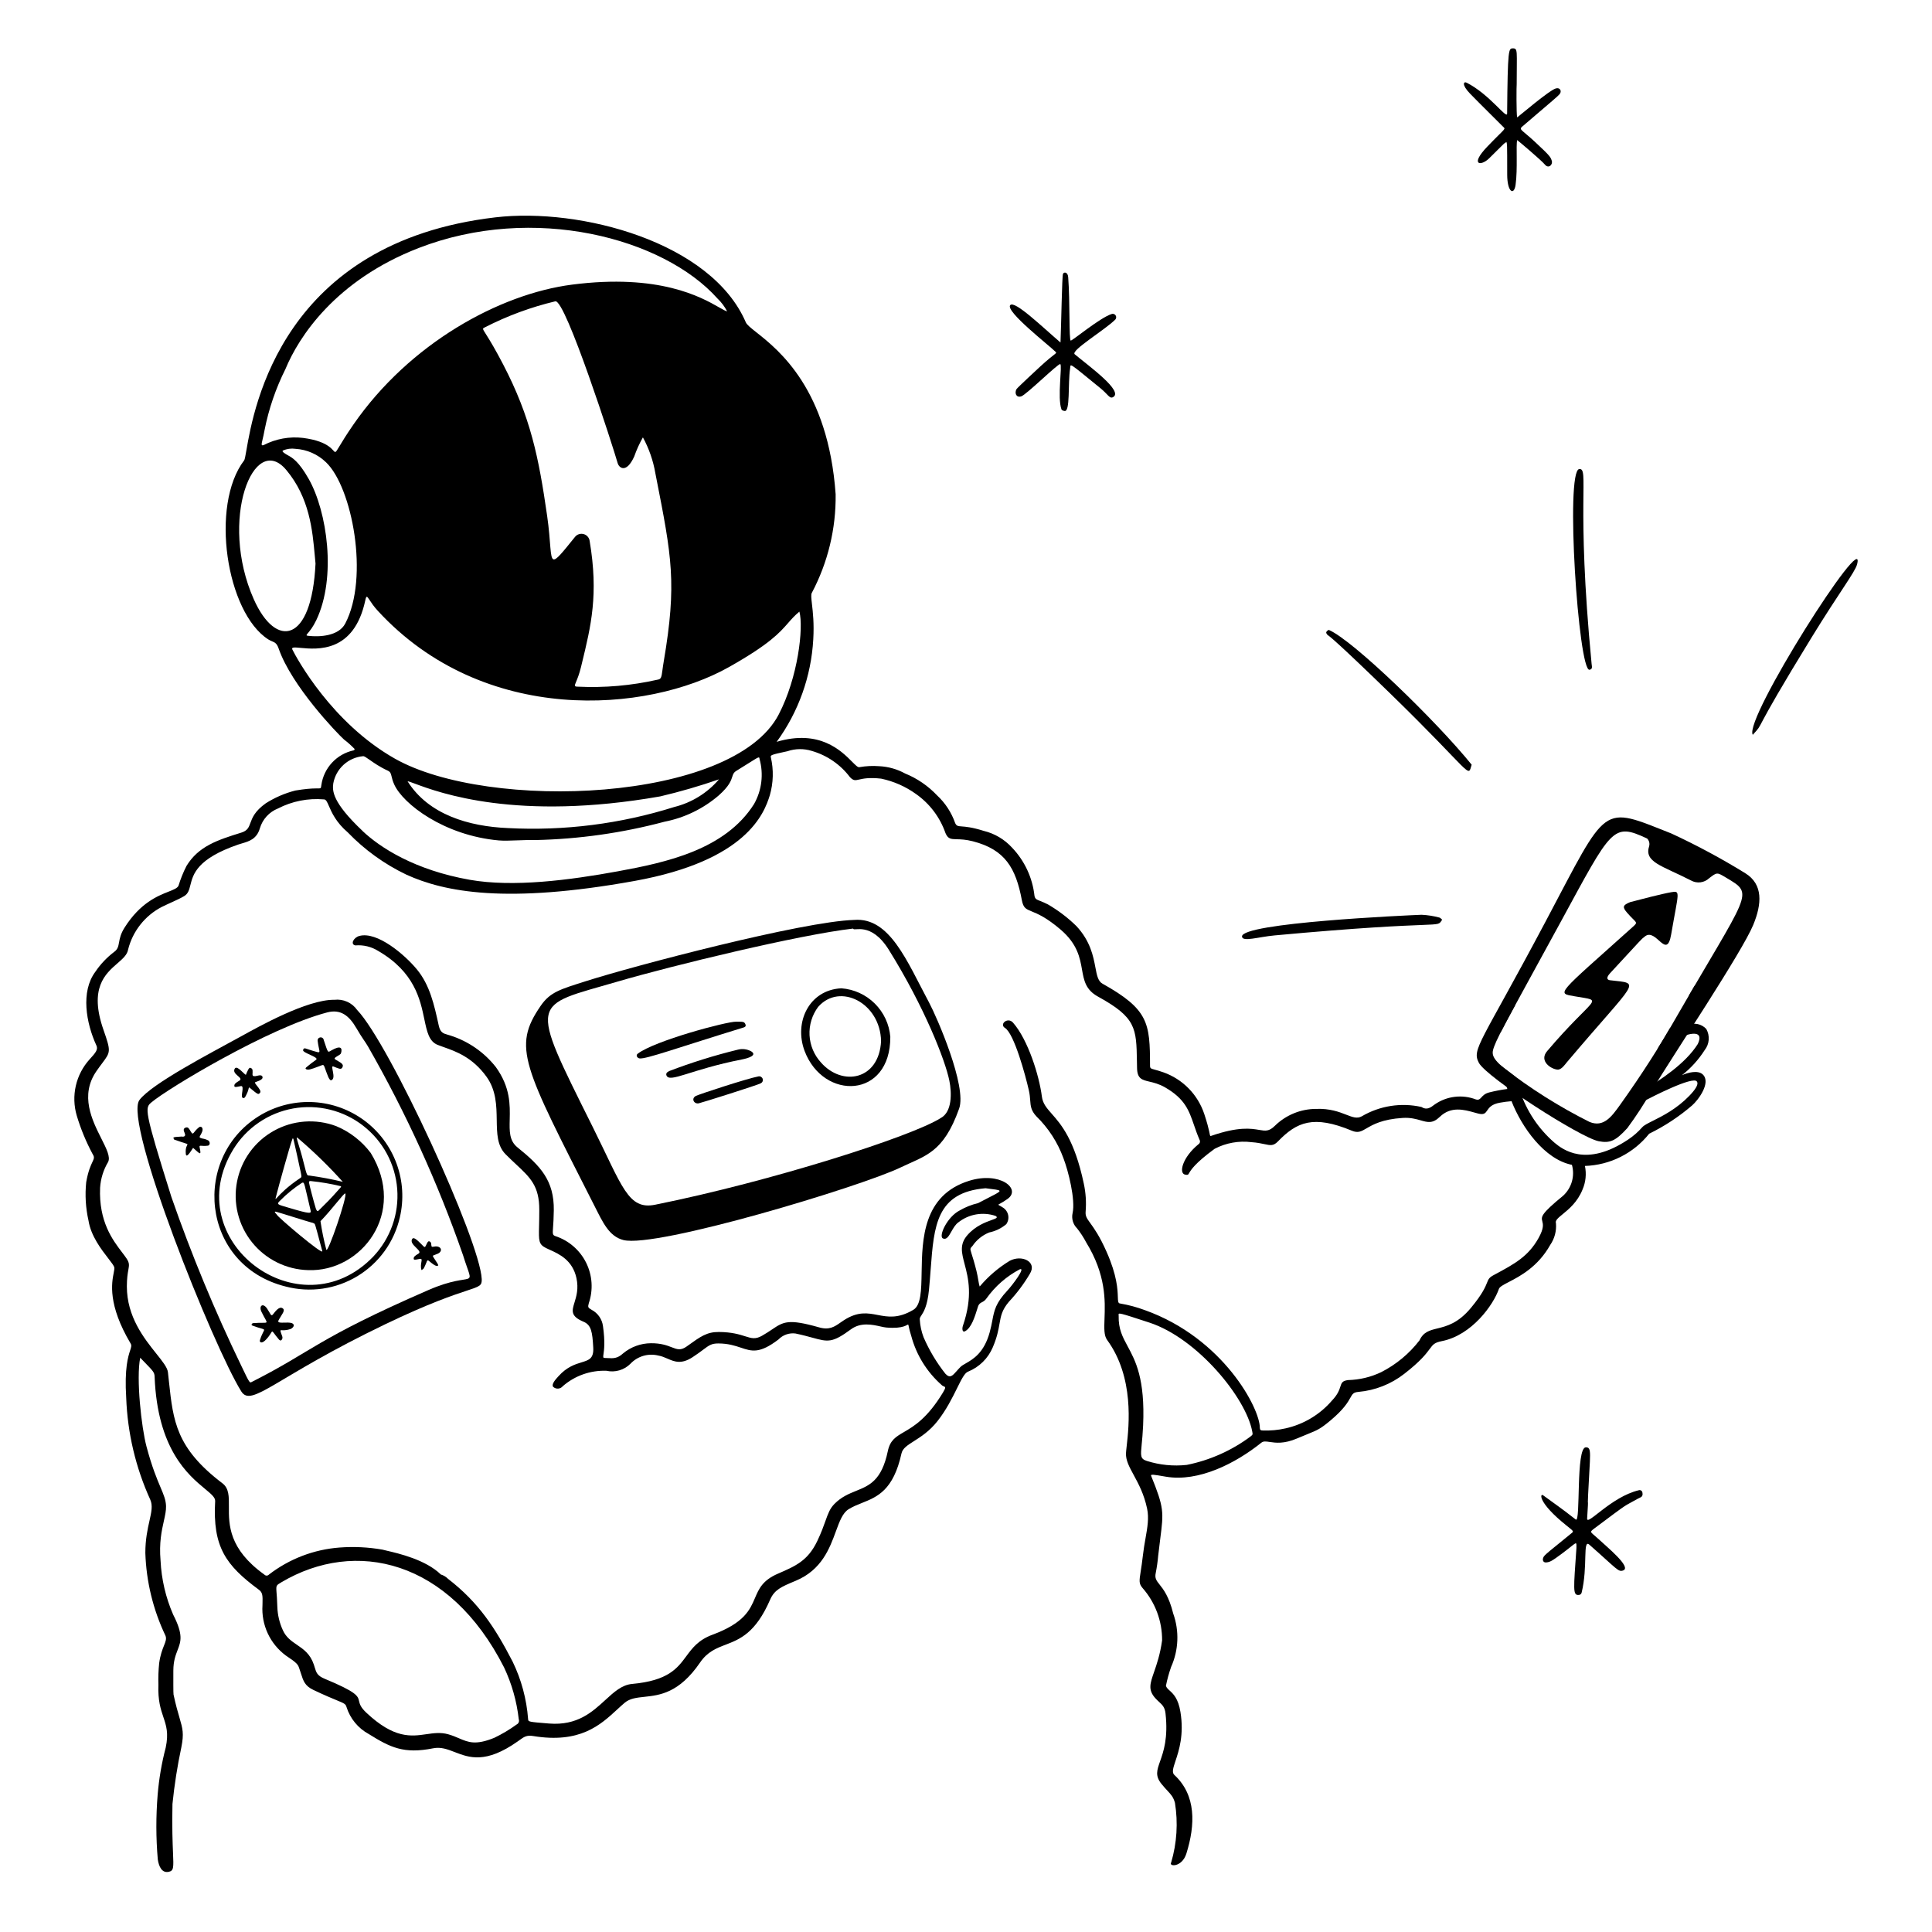 <svg width="433" height="433" viewBox="0 0 433 433" fill="none" xmlns="http://www.w3.org/2000/svg">
<path d="M89.612 272.841C88.993 275.558 87.832 278.124 86.202 280.386C84.572 282.646 82.504 284.556 80.121 286.002C77.739 287.448 75.089 288.401 72.331 288.804C69.573 289.206 66.763 289.05 64.065 288.347C44.887 283.584 42.753 258.946 58.652 249.762C62.212 247.725 66.288 246.772 70.382 247.019C74.474 247.268 78.408 248.706 81.695 251.156C84.983 253.607 87.484 256.965 88.889 260.817C90.296 264.67 90.547 268.849 89.612 272.841ZM81.413 252.313C79.213 250.598 76.676 249.366 73.968 248.699C71.259 248.03 68.44 247.939 65.695 248.433C62.95 248.927 60.339 249.994 58.033 251.566C55.727 253.135 53.779 255.175 52.313 257.548C39.719 278.024 67.211 298.741 83.658 281.625C85.559 279.613 87.02 277.225 87.943 274.614C88.867 272.005 89.235 269.23 89.023 266.47C88.811 263.709 88.023 261.022 86.711 258.585C85.399 256.147 83.591 254.01 81.404 252.313H81.413Z" fill="black"/>
<path d="M69.041 284.66C66.62 284.595 64.241 284.001 62.074 282.925C59.904 281.847 57.995 280.31 56.481 278.42C54.966 276.53 53.881 274.333 53.303 271.981C52.723 269.63 52.662 267.182 53.128 264.804C53.591 262.427 54.568 260.178 55.988 258.216C57.408 256.255 59.24 254.627 61.353 253.445C63.466 252.263 65.813 251.557 68.227 251.373C70.643 251.189 73.067 251.535 75.337 252.384C78.411 253.661 81.089 255.74 83.089 258.402C91.321 271.841 80.972 285.132 69.041 284.66ZM72.232 280.392C71.349 277.173 70.686 274.426 70.5 274.261C70.264 274.107 69.998 274.008 69.718 273.965C68.636 273.687 63.024 271.882 62.013 271.615C61.597 271.505 61.318 271.479 62.041 272.222C62.035 272.603 72.528 281.51 72.232 280.392ZM70.747 270.732C71.026 271.626 71.268 271.436 71.396 271.328C73.018 269.741 74.269 268.487 75.627 266.926C76.276 266.177 76.672 265.915 76.293 265.826C74.128 265.307 71.929 264.934 69.714 264.707C69.625 264.694 69.103 264.61 69.281 265.164C69.281 265.38 70.342 269.438 70.747 270.732ZM67.636 265.12C65.882 266.261 64.254 267.589 62.786 269.078C61.879 269.929 62.214 269.944 64.533 270.628C69.666 272.165 69.788 272.005 69.599 271.23C68.172 265.363 68.289 264.752 67.636 265.12ZM65.555 255.216C64.947 256.751 62.158 266.974 62.158 267.052C61.292 270.557 61.292 268.011 67.354 263.98C67.64 263.789 67.571 263.646 67.406 262.739C67.302 262.18 65.908 255.828 65.789 255.395C65.691 255.058 65.6 255.11 65.555 255.216ZM66.663 254.986C66.153 254.599 67.055 256.502 68.101 260.756C68.816 263.65 68.848 263.436 69.313 263.462C71.84 263.806 74.349 264.276 76.83 264.872C73.667 261.353 70.27 258.05 66.663 254.986ZM77.376 267.485C77.125 267.288 74.492 270.949 71.827 273.696C72.143 275.837 72.576 277.961 73.126 280.055C73.418 281.215 77.997 267.777 77.376 267.485Z" fill="black"/>
<path d="M201.779 261.679C192.803 265.983 147.065 279.789 139.708 277.916C136.489 277.096 135.095 273.926 133.27 270.339C117.249 238.782 114.759 234.753 121.185 225.415C123.319 222.315 125.592 221.722 131.265 219.914C142.179 216.43 179.923 206.508 191.408 206.175C199.419 205.497 203.27 215.452 208.228 224.696C209.993 227.987 216.739 243.491 214.961 248.462C211.407 258.41 207.455 258.955 201.779 261.679ZM212.764 242.179C211.848 237.643 207.217 225.738 199.202 212.873C195.154 206.378 191.253 208.859 191.216 208.11C179.271 209.463 150.633 216.413 138.429 219.99C118.991 225.684 118.381 223.532 132.815 252.523C139.511 265.974 140.765 271.224 146.835 270.001C172.924 264.747 204.424 254.684 210.861 250.56C213.385 249.193 213.336 245 212.766 242.179H212.764Z" fill="black"/>
<path d="M80.036 226.348C87.302 233.925 107.573 278.033 107.965 286.652C108.097 289.607 106.174 287.258 86.315 296.801C61.619 308.666 56.382 315.535 54.072 311.837C47.834 301.846 27.576 251.393 31.259 246.524C34.023 242.869 46.953 236.151 54.147 232.202C57.793 230.202 68.815 223.975 74.944 224.075C75.918 223.96 76.908 224.109 77.804 224.51C78.701 224.91 79.471 225.545 80.036 226.348ZM73.325 226.904C60.144 230.368 37.568 243.99 33.948 247.056C32.467 248.31 32.216 248.543 38.416 268.273C42.917 281.207 48.161 293.87 54.126 306.197C56.098 310.324 55.94 309.962 56.572 309.642C70.103 302.805 70.781 300.116 96.005 289.129C106.614 284.513 106.343 289.596 103.782 281.335C98.138 265.091 90.993 249.405 82.444 234.484C81.887 233.512 81.197 232.711 79.889 230.457C78.285 227.692 76.401 226.095 73.323 226.904H73.325Z" fill="black"/>
<path d="M188.571 221.499C191.394 221.709 194.051 222.921 196.06 224.915C198.071 226.909 199.303 229.557 199.537 232.378C199.593 246.29 184.551 246.703 180.333 235.562C177.889 229.089 181.349 221.843 188.571 221.499ZM183.999 238.132C188.816 243.588 197.015 242.042 197.465 233.339C197.292 224.755 188.214 220.154 183.369 225.657C182.003 227.485 181.318 229.732 181.433 232.01C181.55 234.287 182.459 236.454 184.003 238.132H183.999Z" fill="black"/>
<path d="M166.722 230.259C151.848 234.821 144.801 237.404 143.34 237.209C142.813 237.137 142.456 236.523 142.907 236.17C146.665 233.264 162.812 228.941 164.99 228.98C166.444 229.006 166.834 228.884 167.096 229.649C167.207 229.941 167.031 230.164 166.722 230.259Z" fill="black"/>
<path d="M149.972 240.049C154.973 238.136 160.091 236.54 165.293 235.269C166.335 234.979 167.448 235.113 168.389 235.642C169.727 236.508 167.788 237.157 166.224 237.456C154.726 239.712 150.078 242.782 149.37 241.026C149.231 240.66 149.374 240.337 149.972 240.049Z" fill="black"/>
<path d="M155.958 245.622C156.608 245.272 167.482 241.699 170.007 241.238C170.202 241.204 170.401 241.24 170.572 241.342C170.741 241.444 170.869 241.602 170.931 241.79C170.992 241.979 170.985 242.182 170.91 242.364C170.834 242.546 170.695 242.695 170.518 242.784C169.979 243.126 157.212 247.166 156.582 247.281C155.536 247.471 154.848 246.207 155.958 245.622Z" fill="black"/>
<path d="M74.72 239.017C73.878 238.68 75.501 241.708 74.226 242.109C73.954 242.196 73.64 241.54 73.531 241.273C72.375 238.411 72.836 238.47 71.652 238.924C69.346 239.808 69.134 239.769 68.794 239.699C68.454 239.63 68.396 239.418 68.621 239.23C69.333 238.63 70.067 238.054 70.834 237.524C71.685 236.935 67.647 235.976 67.93 235.3C68.214 234.625 68.236 235.016 71.026 235.77C72.042 236.045 71.44 235.441 71.191 233.267C71.167 233.087 71.217 232.906 71.327 232.761C71.438 232.615 71.6 232.522 71.78 232.496C71.96 232.473 72.141 232.518 72.287 232.628C72.431 232.737 72.529 232.899 72.555 233.079C73.581 236.166 73.421 235.893 74.298 235.4C76.333 234.237 76.785 234.83 76.43 236.034C76.274 236.564 74.482 237.023 75.149 237.443C76.257 238.141 77.175 238.429 76.723 239.253C76.424 239.792 75.893 239.483 74.72 239.017Z" fill="black"/>
<path d="M56.678 296.547C60.594 296.214 60.18 297.257 58.609 294.018C57.959 292.681 58.899 291.895 59.84 293.252C60.616 294.371 60.724 295.129 61.159 294.601C61.663 293.99 62.523 292.722 63.307 293.191C64.09 293.661 63.138 294.56 62.419 295.926C61.824 297.058 65.703 295.753 65.848 297.034C65.876 297.275 65.498 297.727 65.125 297.853C62.971 298.582 62.588 297.511 63.017 298.853C63.166 299.323 63.547 299.855 63.081 300.334C62.865 300.55 62.648 300.362 62.49 300.182C60.341 297.649 61.588 298.063 59.717 300.13C58.609 301.358 58.124 300.78 58.247 300.381C59.258 297.091 60.282 298.485 56.574 297.091C56.195 296.948 56.465 296.606 56.678 296.547Z" fill="black"/>
<path d="M46.584 256.769C45.101 256.969 44.597 256.497 44.737 257.135C45.19 259.175 44.794 258.592 43.276 257.259C42.806 257.943 41.761 259.733 41.646 258.62C41.345 255.529 43.69 257.09 39.373 255.514C39.208 255.455 38.97 255.514 38.864 255.007C38.823 254.81 39.715 254.791 40.743 254.721C40.743 254.752 41.856 254.938 41.364 253.875C41.148 253.407 41.04 252.974 41.509 252.755C42.217 252.429 42.388 253.052 42.839 253.734C43.369 254.533 43.285 253.671 44.616 252.634C45.049 252.292 45.651 252.76 45.298 253.658C44.824 254.856 44.309 254.868 45.331 255.163C45.824 255.232 46.303 255.392 46.74 255.633C47.182 256.057 47.026 256.711 46.584 256.769Z" fill="black"/>
<path d="M92.394 277.65C92.673 277.23 93.359 277.814 93.756 278.18C95.055 279.375 95.107 279.808 95.423 279.217C95.62 278.851 95.856 278.083 96.217 278.204C96.362 278.252 96.484 278.347 96.564 278.477C96.644 278.604 96.674 278.758 96.65 278.908C96.73 279.581 96.707 279.462 97.661 279.341C98.995 279.341 99.227 280.464 98.131 280.971C97.036 281.477 96.784 281.224 97.228 281.91C98.354 283.642 98.079 283.179 98.229 283.642C97.826 283.679 97.826 284.019 96.168 282.623C95.611 282.155 95.799 282.722 94.972 284.257C94.879 284.433 94.643 284.526 94.47 284.658C94 283.225 94.992 282.017 94.132 282.133C93.756 282.185 92.766 282.495 92.723 282.177C92.658 281.707 92.974 281.443 93.784 280.969C94.903 280.326 91.523 278.947 92.394 277.65Z" fill="black"/>
<path d="M58.115 242.192C57.011 242.698 56.926 242.384 57.387 243.082C58.138 244.021 58.6 244.584 58.242 244.961C57.885 245.338 57.835 245.338 56.108 243.906C55.538 243.434 56.023 243.839 55.168 245.435C55.073 245.612 54.806 246.375 54.341 246.013C53.876 245.651 54.878 243.285 53.99 243.415C53.605 243.467 52.577 243.787 52.529 243.458C52.455 242.956 52.791 242.707 53.627 242.213C54.785 241.529 51.749 240.765 52.654 239.444C52.951 239.011 53.657 239.613 54.064 239.99C55.404 241.224 54.999 240.984 55.32 240.371C55.519 239.988 55.789 239.191 56.136 239.323C56.292 239.366 56.424 239.464 56.51 239.598C56.599 239.734 56.632 239.897 56.606 240.055C56.692 240.748 56.173 241.501 57.781 241.075C58.58 240.858 58.82 241.15 58.849 241.419C58.877 241.687 58.693 241.928 58.115 242.192Z" fill="black"/>
<path fill-rule="evenodd" clip-rule="evenodd" d="M16.996 243.332C16.489 245.542 16.558 247.848 17.199 250.024C18.093 253.012 19.286 255.902 20.761 258.651C21.22 259.351 21.072 259.66 20.702 260.448C20.338 261.221 19.758 262.449 19.319 264.949C19.024 267.82 19.197 270.719 19.83 273.534C20.362 276.991 22.729 280.048 24.27 282.038C24.987 282.964 25.524 283.657 25.614 284.053C25.671 284.302 25.595 284.694 25.487 285.251C25.047 287.489 24.093 292.373 29.273 301.105C29.533 301.538 29.414 301.906 29.174 302.638C28.728 304.004 27.866 306.636 28.288 313.322C28.583 321.194 30.412 328.934 33.677 336.102C34.266 337.421 33.941 338.871 33.495 340.861C33.086 342.688 32.573 344.972 32.573 348.031C32.779 354.461 34.313 360.781 37.085 366.587C37.36 367.289 37.121 367.884 36.753 368.807C36.401 369.692 35.929 370.878 35.673 372.747C35.506 374.358 35.45 375.977 35.504 377.596C35.366 381.121 36.024 383.08 36.613 384.832C37.26 386.761 37.823 388.434 37.141 391.669C36.234 395.129 35.63 398.662 35.335 402.228C34.937 407.056 34.946 411.907 35.364 416.733C35.595 418.285 36.262 419.836 37.803 419.515C38.944 419.277 38.919 418.619 38.776 415.239C38.682 413.005 38.54 409.584 38.652 404.31C39.083 400.048 39.745 395.813 40.64 391.624C41.259 388.512 40.951 387.458 40.222 384.96C39.86 383.723 39.397 382.136 38.892 379.774C38.834 379.493 38.845 376.129 38.849 374.832C38.851 374.615 38.851 374.457 38.851 374.379C38.864 372.251 39.36 370.963 39.797 369.826C40.547 367.878 41.125 366.375 38.799 361.848C37.137 358.027 36.184 353.935 35.985 349.772C35.632 345.76 36.242 343.028 36.723 340.88C37.005 339.616 37.243 338.555 37.212 337.555C37.169 336.161 36.708 335.069 35.983 333.355C35.184 331.469 34.067 328.828 32.833 324.197C31.7 319.945 30.484 308.94 31.423 304.294C31.828 304.714 32.183 305.08 32.493 305.398C34.324 307.286 34.617 307.585 34.651 308.522C35.275 324.838 42.235 330.612 45.94 333.682C47.336 334.84 48.267 335.613 48.221 336.423C47.641 346.685 50.583 350.805 58.033 356.299C58.893 356.925 58.873 357.735 58.834 359.371C58.832 359.497 58.828 359.627 58.826 359.763C58.685 361.931 59.092 364.1 60.006 366.07C60.921 368.04 62.318 369.748 64.065 371.039C66.641 372.743 66.765 373.08 67.035 373.816L67.048 373.853C67.215 374.306 67.347 374.728 67.471 375.122C67.971 376.711 68.326 377.841 70.235 378.748C72.773 379.952 74.412 380.628 75.487 381.071C77.176 381.768 77.468 381.89 77.659 382.578C78.473 385.172 80.268 387.345 82.658 388.64C87.475 391.636 90.506 393.146 97.083 391.829C98.824 391.483 100.314 392.057 101.933 392.684C105.131 393.918 108.841 395.354 116.014 390.294C116.157 390.192 116.293 390.095 116.421 390.002C117.421 389.279 118.034 388.837 119.478 389.077C129.991 390.809 134.547 386.612 138.301 383.152C138.874 382.621 139.431 382.111 139.987 381.639C141.161 380.645 142.67 380.482 144.43 380.294C147.846 379.928 152.209 379.461 156.902 372.602C158.563 370.177 160.527 369.419 162.629 368.61C165.824 367.378 169.34 366.02 172.605 358.508C173.568 356.289 175.151 355.622 178.035 354.409C178.139 354.366 178.243 354.323 178.349 354.277C184.17 351.844 185.939 347.018 187.334 343.218C188.158 340.969 188.851 339.081 190.174 338.256C191.127 337.663 192.151 337.254 193.19 336.838C196.615 335.47 200.215 334.03 202.043 325.74C202.296 324.599 203.389 323.904 204.851 322.976C206.383 322.001 208.319 320.77 210.107 318.503C212.092 315.985 213.433 313.277 214.478 311.161C215.479 309.141 216.208 307.663 216.981 307.405C219.466 306.396 221.45 304.441 222.497 301.973C223.484 299.665 223.768 298.05 224.007 296.688C224.315 294.937 224.549 293.605 226.107 291.759C227.899 289.851 229.474 287.749 230.805 285.495C232.526 282.743 228.949 281.135 226.284 282.581C223.75 284.123 221.483 286.065 219.573 288.334C219.436 287.97 219.347 287.448 219.239 286.818C219.14 286.233 219.024 285.556 218.839 284.818C217.865 280.925 217.373 280.256 217.524 279.799C217.579 279.635 217.717 279.498 217.947 279.249C218.867 277.885 220.177 276.829 221.705 276.218C223.112 275.926 224.424 275.292 225.524 274.367C225.733 274.073 225.878 273.737 225.951 273.384C226.024 273.031 226.023 272.668 225.948 272.313C225.873 271.96 225.726 271.626 225.516 271.334C225.306 271.04 225.038 270.793 224.727 270.609C224.114 270.197 223.773 270.109 223.77 270.009C223.766 269.873 224.396 269.719 225.832 268.69C228.951 266.458 224.126 262.47 217.172 264.651C206.845 267.889 206.678 277.753 206.554 285.136C206.485 289.213 206.429 292.531 204.684 293.566C201.28 295.582 198.964 295.14 196.704 294.709C194.461 294.283 192.278 293.867 189.15 295.879C188.877 296.054 188.617 296.236 188.366 296.411C187.028 297.344 185.881 298.145 183.595 297.494C176.656 295.521 175.601 296.229 173.021 297.961C172.395 298.381 171.681 298.86 170.773 299.375C169.297 300.213 168.42 299.936 166.993 299.483C165.731 299.083 164.04 298.548 161.122 298.524C158.433 298.509 157.047 299.507 154.094 301.631L153.919 301.757C152.566 302.731 151.789 302.43 150.563 301.956C149.526 301.553 148.169 301.029 145.874 301.046C143.594 301.064 141.39 301.871 139.639 303.33C138.379 304.5 137.372 304.439 136.324 304.378C136.086 304.363 135.848 304.35 135.603 304.35C135.131 304.352 135.153 304.196 135.254 303.497C135.384 302.588 135.648 300.758 135.133 297.167C135.029 296.409 134.748 295.688 134.308 295.062C133.871 294.434 133.289 293.924 132.613 293.566C131.786 293.077 131.706 292.997 131.964 292.064C132.468 290.585 132.674 289.02 132.57 287.459C132.466 285.9 132.05 284.376 131.353 282.977C130.654 281.579 129.684 280.334 128.5 279.314C127.318 278.292 125.941 277.517 124.455 277.032C123.825 276.796 123.845 276.528 123.953 275.017C124.012 274.192 124.096 272.999 124.118 271.243C124.2 264.603 121.182 261.345 115.973 257.147C114.122 255.655 114.174 253.531 114.237 250.888C114.312 247.675 114.408 243.693 111.126 239.147C108.502 235.813 104.934 233.345 100.887 232.065C100.701 232.005 100.524 231.955 100.355 231.907C99.354 231.624 98.683 231.431 98.335 229.853L98.324 229.807C97.3 225.152 96.339 220.781 93.429 217.254C90.714 213.961 84.511 208.662 80.517 209.77C79.233 210.123 78.454 211.667 79.651 211.883C81.454 211.734 83.255 212.174 84.786 213.139C92.89 217.858 94.165 223.951 95.1 228.419C95.687 231.216 96.139 233.377 98.051 234.165C98.473 234.338 98.952 234.507 99.474 234.691C102.119 235.62 105.878 236.943 109.023 241.297C111.227 244.349 111.279 247.816 111.327 250.994C111.372 254.018 111.413 256.783 113.304 258.684C114.146 259.533 114.934 260.269 115.659 260.948C118.874 263.953 120.864 265.813 120.864 271.13C120.866 272.579 120.838 273.754 120.816 274.716C120.734 278.158 120.716 278.872 122.39 279.719C122.648 279.849 122.94 279.981 123.258 280.124C125.298 281.044 128.333 282.41 129.199 286.476C129.701 288.825 129.177 290.54 128.762 291.893C128.181 293.791 127.818 294.982 130.792 296.231C132.524 296.963 132.763 298.537 132.957 301.986C133.102 304.482 132.016 304.816 130.331 305.331C128.909 305.766 127.058 306.331 125.163 308.442C125.131 308.479 125.094 308.518 125.057 308.559C124.518 309.154 123.572 310.2 123.951 310.791C124.098 310.936 124.274 311.049 124.468 311.122C124.661 311.194 124.867 311.226 125.072 311.213C125.28 311.202 125.482 311.146 125.666 311.053C125.848 310.958 126.01 310.826 126.14 310.665C128.842 308.316 132.334 307.085 135.91 307.217C136.87 307.431 137.868 307.398 138.809 307.121C139.753 306.846 140.611 306.335 141.303 305.638C142.087 304.807 143.077 304.201 144.17 303.878C145.265 303.556 146.426 303.53 147.534 303.805C148.273 303.926 148.929 304.212 149.58 304.493C151.143 305.171 152.674 305.833 155.216 304.177C156.27 303.489 157.015 302.932 157.604 302.49C158.918 301.505 159.468 301.094 160.968 301.094C163.209 301.094 164.733 301.603 166.056 302.044C168.485 302.858 170.23 303.441 174.471 300.202C174.956 299.698 175.554 299.314 176.214 299.081C176.874 298.849 177.578 298.773 178.273 298.862C179.847 299.191 181.068 299.527 182.077 299.802C185.578 300.761 186.517 301.018 190.72 297.922C192.926 296.294 195.545 296.883 197.329 297.284C197.829 297.394 198.262 297.491 198.605 297.522C202.634 297.875 203.307 296.786 203.526 296.87C203.673 296.929 203.614 297.515 204.234 299.431C205.372 303.679 207.741 307.496 211.038 310.406C211.198 310.579 211.38 310.65 211.527 310.711C211.878 310.852 212.047 310.919 211.339 312.088C207.819 317.899 204.801 319.663 202.599 320.949C200.761 322.021 199.492 322.764 198.973 325.245C197.598 331.813 194.846 332.93 191.865 334.138C190.258 334.79 188.583 335.47 187.024 337.048C185.991 338.094 185.591 339.218 184.995 340.887C184.58 342.056 184.067 343.493 183.175 345.36C181.068 349.787 178.325 350.973 174.38 352.679L174.333 352.699C170.899 354.186 170.087 356.085 169.206 358.146C168.069 360.805 166.82 363.73 159.671 366.377C156.51 367.549 155.166 369.363 153.811 371.192C151.797 373.912 149.756 376.666 141.68 377.402C139.368 377.607 137.612 379.22 135.651 381.019C132.737 383.693 129.374 386.778 123.078 386.278C118.43 385.908 118.426 385.875 118.367 385.352C118.365 385.323 118.361 385.293 118.357 385.263C118.021 380.798 116.848 376.438 114.893 372.411C110.976 364.838 107.313 359.181 100.42 353.853C99.967 353.398 99.411 353.061 98.798 352.87C95.414 349.566 89.339 348.155 86.719 347.548C86.284 347.447 85.944 347.369 85.728 347.306C82.539 346.745 79.291 346.587 76.061 346.836C70.32 347.273 64.829 349.382 60.27 352.898C60.205 352.97 60.127 353.026 60.038 353.065C59.951 353.104 59.856 353.125 59.761 353.125C59.707 353.125 59.655 353.119 59.603 353.106C59.562 353.097 59.521 353.082 59.482 353.065C59.421 353.039 59.365 353.002 59.313 352.961C59.291 352.941 59.27 352.92 59.25 352.898C51.235 347.157 51.272 341.681 51.3 337.663C51.317 335.375 51.33 333.56 49.852 332.437C39.468 324.547 38.821 318.531 37.868 309.678C37.795 308.983 37.719 308.271 37.635 307.539C37.516 306.481 36.422 305.114 35.03 303.372C32.306 299.964 28.431 295.116 28.431 288.312C28.431 286.465 28.626 285.376 28.765 284.603C28.955 283.532 29.037 283.064 28.351 282.033C28.067 281.611 27.719 281.152 27.334 280.646C25.259 277.92 22.114 273.787 22.434 266.186C22.566 264.157 23.179 262.189 24.22 260.444C24.803 259.32 23.869 257.469 22.709 255.164C20.644 251.059 17.851 245.514 21.607 240.074C22.12 239.331 22.562 238.742 22.934 238.246C24.781 235.78 24.885 235.64 23.196 230.822C19.921 221.472 23.588 218.278 26.323 215.898C27.515 214.859 28.531 213.976 28.713 212.803C29.221 210.774 30.154 208.877 31.451 207.235C32.746 205.593 34.374 204.244 36.23 203.277C37.111 202.844 37.877 202.496 38.561 202.185C39.607 201.709 40.466 201.318 41.272 200.839C42.179 200.301 42.402 199.427 42.675 198.338C43.285 195.924 44.162 192.458 53.396 189.28C53.669 189.187 53.952 189.103 54.242 189.018C55.821 188.555 57.548 188.047 58.245 185.63C58.542 184.633 59.059 183.716 59.761 182.948C60.462 182.181 61.331 181.583 62.296 181.199C65.468 179.561 69.038 178.854 72.595 179.159C73.067 179.15 73.316 179.723 73.719 180.654C74.334 182.067 75.303 184.303 77.953 186.566C81.725 190.477 86.167 193.681 91.071 196.024C99.64 199.926 113.483 202.63 142.237 197.434C167.359 192.89 171.274 182.285 172.529 178.243C173.332 175.467 173.413 172.531 172.759 169.715C172.67 169.254 172.702 169.165 176.461 168.371C178.245 167.76 180.176 167.737 181.973 168.306C185.374 169.293 188.366 171.355 190.497 174.184C191.283 174.998 191.661 174.912 192.556 174.71C193.426 174.513 194.783 174.205 197.483 174.509C200.308 175.102 202.98 176.282 205.32 177.973C208.373 180.126 210.674 183.183 211.9 186.713C212.469 188.045 213.117 188.06 214.429 188.091C215.29 188.112 216.438 188.139 218.04 188.551C225.258 190.406 227.665 194.546 229.016 201.729C229.349 203.496 229.91 203.726 231.249 204.274C232.536 204.8 234.54 205.62 237.748 208.378C241.485 211.597 242.029 214.655 242.498 217.298C242.932 219.742 243.303 221.829 246.083 223.358C254.639 228.058 254.68 230.424 254.808 237.876C254.816 238.357 254.825 238.855 254.836 239.379C254.887 241.769 255.922 242.016 257.611 242.416C258.586 242.648 259.78 242.929 261.128 243.709C265.578 246.276 266.469 248.868 267.599 252.152C267.952 253.178 268.328 254.274 268.844 255.456C268.94 255.625 268.967 255.826 268.918 256.014C268.868 256.203 268.747 256.365 268.579 256.465C264.994 259.403 264.098 263.012 265.644 263.265C266.244 263.362 266.272 263.315 266.509 262.906C266.881 262.263 267.77 260.728 272.221 257.471C274.756 256.146 277.634 255.627 280.472 255.982C281.742 256.069 282.66 256.266 283.38 256.421C284.749 256.716 285.407 256.857 286.426 255.802C290.639 251.459 294.356 249.825 302.994 253.421C304.37 253.992 305.107 253.564 306.291 252.873C307.714 252.046 309.781 250.84 314.378 250.55C316.115 250.44 317.366 250.797 318.415 251.096C319.978 251.544 321.091 251.86 322.692 250.305C325.198 247.872 328.169 248.703 330.472 249.348C330.745 249.424 331.008 249.498 331.261 249.563C332.606 249.911 332.9 249.48 333.313 248.876C333.733 248.264 334.274 247.471 336.166 247.134C337.026 246.978 337.893 246.865 338.764 246.8C341.042 252.622 346.138 259.851 352.3 261.065C352.644 262.291 352.641 263.585 352.292 264.809C351.943 266.032 351.262 267.134 350.323 267.993C345.258 272.131 345.408 272.717 345.665 273.728C345.834 274.397 346.051 275.25 344.839 277.437C342.532 281.598 339.446 283.257 335.055 285.619C334.948 285.675 334.84 285.733 334.731 285.792C333.735 286.329 333.588 286.695 333.273 287.481C332.898 288.418 332.284 289.951 329.704 293.075C326.816 296.578 324.229 297.217 322.157 297.73C320.406 298.16 319.023 298.503 318.136 300.406C315.839 303.387 312.907 305.82 309.552 307.528C307.228 308.641 304.694 309.245 302.118 309.304C300.82 309.473 300.671 309.936 300.403 310.765C300.167 311.493 299.84 312.506 298.56 313.85C295.849 317.022 292.18 319.226 288.106 320.129C286.433 320.51 284.717 320.666 283.003 320.599C282.57 320.607 282.353 320.471 282.353 320.001C282.399 315.745 274.2 299.912 256.562 293.618C254.781 292.956 252.942 292.462 251.069 292.144C250.578 292.109 250.563 291.674 250.531 290.683C250.478 289.048 250.376 285.904 248.01 280.561C246.437 277.006 245.186 275.276 244.37 274.148C243.606 273.094 243.223 272.564 243.312 271.557C243.486 269.455 243.348 267.34 242.903 265.278C240.817 255.408 237.794 251.979 235.734 249.641C234.566 248.316 233.708 247.341 233.504 245.746C232.911 241.074 230.402 233.037 227.048 229.205C225.858 227.843 223.903 229.558 225.225 230.372C227.304 231.647 229.852 241.104 230.592 244.393C230.787 245.25 230.839 245.96 230.887 246.594C230.983 247.891 231.057 248.879 232.266 250.186C234.964 252.815 237.036 256.017 238.328 259.554C239.441 262.425 241.054 268.89 240.391 271.871C240.253 272.481 240.273 273.118 240.448 273.718C240.624 274.319 240.95 274.865 241.396 275.305C242.168 276.283 242.85 277.331 243.431 278.435C247.906 285.712 247.691 291.562 247.544 295.545C247.464 297.708 247.405 299.321 248.129 300.312C254.247 308.689 253.023 319.561 252.512 324.095C252.435 324.781 252.374 325.32 252.357 325.686C252.285 327.267 253.084 328.737 254.08 330.568C255.132 332.502 256.402 334.84 257.094 338.133C257.532 340.218 257.163 342.32 256.731 344.779C256.527 345.942 256.308 347.183 256.155 348.54C255.976 350.114 255.795 351.277 255.656 352.166C255.313 354.366 255.228 354.912 256.079 355.916C258.924 359.159 260.479 363.336 260.45 367.65C260.005 370.822 259.239 373.026 258.649 374.728C257.762 377.283 257.272 378.696 258.865 380.524C259.186 380.889 259.493 381.173 259.773 381.433C260.506 382.111 261.06 382.621 261.216 384.011C261.829 389.543 260.76 392.578 260 394.735C259.288 396.755 258.848 398.004 260.314 399.816C260.835 400.461 261.273 400.931 261.645 401.331C262.466 402.215 262.966 402.752 263.329 404.046C264.053 408.508 263.764 413.074 262.485 417.409C261.853 418.389 264.912 418.565 265.895 415.41C267.902 408.972 268.127 402.358 263.193 397.796C262.596 397.244 262.929 396.237 263.449 394.67C264.22 392.349 265.399 388.796 264.557 383.667C264.066 380.645 262.938 379.616 262.138 378.887C261.743 378.527 261.428 378.239 261.309 377.822C261.597 376.386 261.984 374.975 262.47 373.593C264.163 369.813 264.331 365.527 262.94 361.625C261.984 357.769 260.73 356.191 259.884 355.128C259.183 354.245 258.762 353.717 259.025 352.532C259.281 351.233 259.466 349.923 259.58 348.605C259.744 347.139 259.903 345.901 260.04 344.829C260.799 338.893 260.92 337.951 257.986 330.75C257.826 330.358 258.687 330.506 260.934 330.893C261.053 330.913 261.176 330.934 261.303 330.956C268.634 332.203 276.928 327.966 282.706 323.326C283.157 322.963 283.738 323.049 284.561 323.171C285.859 323.363 287.758 323.645 290.695 322.387C291.68 321.965 292.452 321.653 293.091 321.395C295.266 320.516 295.908 320.259 298.16 318.377C301.201 315.838 302.098 314.238 302.642 313.263C303.116 312.417 303.323 312.047 304.451 311.952C308.198 311.62 311.768 310.211 314.733 307.896C318.416 305.041 319.654 303.369 320.427 302.328C321.175 301.317 321.485 300.899 323.157 300.57C329.868 299.247 334.712 292.432 335.93 288.879C336.099 288.388 336.949 287.948 338.16 287.318C340.649 286.028 344.664 283.945 347.437 279.013C348.416 277.593 348.87 275.876 348.721 274.159C348.498 273.538 349.2 272.964 350.231 272.12C351.599 271.003 353.545 269.409 354.675 266.608C355.398 264.941 355.587 263.09 355.214 261.312C357.994 261.221 360.721 260.531 363.206 259.284C365.692 258.037 367.877 256.263 369.611 254.09C373.075 252.397 376.308 250.266 379.23 247.753C380.607 246.56 383.524 242.65 381.644 240.825C380.545 239.755 378.211 240.407 376.946 240.985C378.952 239.409 380.677 237.506 382.049 235.356C382.575 234.691 382.891 233.884 382.955 233.037C383.019 232.193 382.83 231.346 382.411 230.61C381.898 230.058 381.229 229.679 380.494 229.519C379.758 229.361 378.992 229.43 378.297 229.72C378.235 229.742 378.171 229.768 378.104 229.794C378.015 229.829 377.922 229.863 377.828 229.896C379.877 228.525 381.533 226.646 382.634 224.44C382.818 223.94 382.837 223.394 382.687 222.881C382.538 222.37 382.228 221.92 381.803 221.597C381.362 221.277 380.852 221.069 380.314 220.987C380.138 220.961 379.961 220.948 379.783 220.948C379.359 221.673 378.92 222.422 378.466 223.197C379.577 222.86 380.444 222.821 380.729 223.351C381.097 224.031 380.148 225.066 379.499 225.7C377.83 227.38 376.077 228.974 374.247 230.472C373.412 231.903 372.488 233.442 371.468 235.088C373.248 233.996 375.123 233.063 377.07 232.297C378.806 231.572 381.993 230.872 380.508 233.983C377.75 238.367 372.296 241.953 367.884 244.631C367.629 244.765 367.438 244.995 367.352 245.27C367.266 245.544 367.293 245.841 367.427 246.097C367.561 246.352 367.79 246.543 368.065 246.629C368.34 246.714 368.638 246.688 368.893 246.553C369.867 246.04 379.512 241.041 380.311 242.399C380.778 243.061 379.817 244.352 378.579 245.627C375.745 248.541 372.63 250.102 370.491 251.173C369.325 251.756 368.45 252.195 368.068 252.628C367.137 253.687 366.071 254.62 364.896 255.4C355.465 261.704 350.235 257.638 348.39 256.101C344.784 252.983 342.097 248.941 340.618 244.41C340.228 243.379 339.889 242.334 339.6 241.275C338.715 240.626 337.839 239.963 336.972 239.288C336.829 239.169 336.693 239.056 336.565 238.943C336.834 240.675 337.253 242.388 337.823 244.061C336.468 244.237 335.125 244.492 333.8 244.824C332.796 245.075 332.363 245.555 332.023 245.932C331.679 246.313 331.431 246.588 330.784 246.41C329.272 245.828 327.64 245.627 326.031 245.822C324.422 246.014 322.885 246.601 321.555 247.525C320.591 248.277 319.745 248.855 318.567 248.093C314.004 247.073 309.225 247.822 305.194 250.193C304.14 250.769 303.117 250.37 301.697 249.818C300.132 249.21 298.086 248.413 294.988 248.526C291.521 248.532 288.194 249.894 285.718 252.321C284.418 253.609 283.611 253.473 282.194 253.232C280.388 252.927 277.593 252.453 271.528 254.544C271.404 254.588 271.331 254.616 271.28 254.594C271.078 254.508 271.213 253.633 269.907 249.69C269.193 247.532 267.995 245.566 266.405 243.942C264.814 242.319 262.872 241.082 260.729 240.325C259.882 240.028 259.272 239.861 258.832 239.742C257.911 239.491 257.746 239.446 257.746 238.842C257.733 229.227 257.41 226.235 247.07 220.45C246.082 219.896 245.832 218.579 245.499 216.815C245.027 214.322 244.387 210.938 241.253 207.562C239.328 205.677 237.175 204.04 234.844 202.688C234.097 202.307 233.536 202.087 233.114 201.921C232.294 201.6 231.993 201.482 231.85 200.781C231.406 196.725 229.64 192.928 226.823 189.975C225.127 188.116 222.913 186.806 220.467 186.215C217.851 185.39 216.407 185.282 215.541 185.218C214.669 185.152 214.381 185.131 214.071 184.468C213.246 182.101 211.857 179.972 210.021 178.265C208.007 176.131 205.559 174.455 202.841 173.35C201.057 172.373 199.074 171.815 197.044 171.72C195.563 171.606 194.073 171.679 192.612 171.937C192.276 172.035 191.759 171.512 190.977 170.724C188.578 168.305 183.701 163.389 174.066 166.26C178.961 159.553 181.811 151.573 182.27 143.283C182.48 139.746 182.179 137.136 181.975 135.386C181.824 134.055 181.726 133.222 181.956 132.856C185.552 126.057 187.383 118.464 187.284 110.773C185.61 87.227 174.551 78.465 169.542 74.497C168.269 73.489 167.387 72.789 167.149 72.236C159.409 54.254 130.113 46.486 111.061 48.709C63.301 54.286 56.89 91.286 55.221 100.921C55 102.194 54.861 102.989 54.723 103.172C47.024 113.241 50.735 137.312 60.135 143.309C60.449 143.508 60.729 143.626 60.98 143.731C61.595 143.989 62.047 144.179 62.446 145.335C65.349 153.746 75.559 164.35 77.087 165.732C77.936 166.375 78.733 167.086 79.469 167.856C79.506 167.903 79.402 168.17 79.265 168.17C77.403 168.569 75.71 169.531 74.416 170.925C73.119 172.319 72.283 174.078 72.021 175.964C71.963 176.332 71.956 176.517 71.859 176.609C71.593 176.865 70.657 176.422 66.176 177.176C63.838 177.775 61.608 178.739 59.57 180.032C57.087 181.804 56.541 183.289 56.121 184.431C55.751 185.435 55.478 186.174 54.074 186.611C48.728 188.267 44.487 189.659 41.8 194.067C41.077 195.485 40.479 196.963 40.014 198.484C39.772 199.052 38.953 199.373 37.784 199.835C35.364 200.789 31.434 202.338 27.925 207.882C27.024 209.303 26.831 210.365 26.678 211.217C26.515 212.116 26.396 212.781 25.528 213.383C23.911 214.62 22.503 216.112 21.365 217.8C18.046 222.249 19.295 229.292 21.614 234.33C22.038 235.252 21.367 235.995 20.167 237.322L20.098 237.398C18.572 239.078 17.505 241.119 16.996 243.332ZM336.361 231.314C336.477 230.158 336.661 229.004 336.911 227.861C337.273 226.897 337.745 225.642 339.141 225.365C339.278 225.336 339.415 225.328 339.551 225.334C338.146 227.917 337.112 229.844 336.361 231.314ZM257.625 296.428C268.335 299.947 279.236 313.238 280.647 320.798C280.717 321.168 280.755 321.345 280.704 321.488C280.654 321.627 280.522 321.735 280.253 321.958C276.027 325.104 271.157 327.273 265.992 328.312C262.975 328.644 259.921 328.341 257.027 327.425C255.555 326.955 255.619 326.303 255.878 323.684C255.981 322.631 256.116 321.263 256.196 319.46C256.657 309.003 254.476 304.965 252.729 301.733C251.595 299.633 250.644 297.873 250.716 294.913C250.718 294.844 250.711 294.779 250.705 294.718C250.651 294.168 250.648 294.136 257.625 296.428ZM70.714 126.303C69.861 144.248 61.809 145.422 56.871 134.289C48.999 116.543 56.873 96.634 64.158 105.326C69.38 111.562 70.036 118.852 70.549 124.535C70.603 125.144 70.657 125.734 70.714 126.303ZM69.036 141.864C69.436 141.385 70.153 140.532 70.891 138.979C75.47 129.358 73.303 114.631 69.209 107.376C66.933 103.353 65.47 102.557 64.548 102.056C64.374 101.963 64.223 101.88 64.087 101.788C64.054 101.767 64.022 101.746 63.989 101.724C63.606 101.473 63.147 101.171 63.402 100.972C64.288 100.586 65.262 100.454 66.217 100.591C68.796 100.746 71.231 101.821 73.082 103.622C78.921 109.204 82.788 129.414 77.375 139.75C75.905 142.551 71.671 142.813 69.012 142.495C68.553 142.439 68.648 142.325 69.036 141.864ZM93.808 55.594C119.617 45.581 148.703 53.368 160.784 66.884V66.886C161.667 67.723 162.406 68.703 162.964 69.783C162.575 69.693 161.984 69.356 161.146 68.878C157.203 66.629 147.798 61.264 128.192 63.793C111.868 65.901 91.755 77.016 79.222 95.129C75.942 99.871 75.516 101.302 75.115 101.295C74.609 101.286 74.141 98.955 67.912 98.145C64.881 97.785 61.813 98.343 59.103 99.747C58.501 99.958 58.579 99.629 58.849 98.484C58.975 97.953 59.144 97.247 59.304 96.337C60.244 91.606 61.816 87.023 63.976 82.71C66.944 75.512 75.189 62.814 93.808 55.594ZM129.13 152.77C129.4 152.119 129.825 151.101 130.208 149.52V149.522C130.273 149.258 130.336 148.996 130.398 148.736C132.466 140.238 134.17 133.236 132.156 121.273C132.115 120.91 131.966 120.567 131.73 120.288C131.492 120.008 131.178 119.806 130.827 119.705C130.474 119.604 130.1 119.611 129.751 119.722C129.402 119.834 129.095 120.047 128.868 120.334C125.934 123.977 124.659 125.577 124.031 125.354C123.208 125.062 123.494 121.645 122.622 115.597C120.742 102.54 118.952 93.561 112.756 81.654C109.285 74.991 108.108 74.014 108.279 73.633C108.32 73.538 108.447 73.48 108.642 73.379C113.656 70.802 118.963 68.84 124.447 67.534C126.711 66.912 137.519 100.548 138.422 103.769C138.742 104.917 140.381 106.166 142.139 102.319C142.659 100.832 143.31 99.394 144.088 98.023C145.458 100.537 146.402 103.26 146.881 106.082L147.049 106.935C150.555 124.759 151.73 130.744 148.76 148.221C148.623 149.018 148.537 149.662 148.467 150.182C148.247 151.802 148.188 152.228 147.35 152.335C141.496 153.659 135.488 154.185 129.493 153.896C128.664 153.887 128.738 153.71 129.13 152.77ZM179.161 137.074C180.124 140.635 178.868 151.817 174.512 160.155V160.157C164.216 179.867 109.48 181.896 88.508 170.031C74.364 162.032 66.529 147.58 65.535 145.597C65.238 145.003 66.007 145.076 67.36 145.203C71.108 145.555 79.337 146.327 81.863 134.584C82.115 133.397 82.231 133.574 82.825 134.477C83.199 135.048 83.766 135.91 84.678 136.9C108.439 162.709 145.047 159.832 163.378 149.503C172.473 144.376 174.709 141.823 176.617 139.645C177.377 138.775 178.087 137.964 179.161 137.074ZM91.348 175.108C96.046 182.572 105.038 185.219 113.843 185.589C126.449 186.254 139.076 184.653 151.117 180.863C155.023 179.893 158.526 177.727 161.139 174.667C156.822 176.163 152.429 177.438 147.982 178.486C115.826 184.136 98.385 177.644 93.035 175.652C92.134 175.317 91.576 175.109 91.348 175.108ZM105.291 197.181C92.924 195 85.18 189.954 81.233 186.223L81.249 186.221C74.459 179.802 74.463 177.234 74.693 175.582C74.983 173.975 75.795 172.508 76.999 171.406C78.204 170.303 79.737 169.627 81.363 169.479C81.604 169.428 82.091 169.77 82.838 170.295C83.779 170.956 85.132 171.907 86.925 172.727C87.512 172.998 87.603 173.366 87.761 174.026C87.867 174.463 88.003 175.027 88.335 175.775C90.285 180.168 99.528 187.26 111.797 188.358C112.871 188.454 114.466 188.396 116.094 188.336C117.462 188.285 118.857 188.234 119.98 188.274C129.764 188.063 139.485 186.682 148.939 184.16C153.434 183.281 157.621 181.249 161.092 178.263C163.451 176.166 163.843 174.943 164.114 174.096C164.291 173.534 164.419 173.138 165.032 172.761C169.05 170.294 169.916 169.609 170.137 169.777C170.2 169.824 170.211 169.939 170.228 170.101C171.174 173.491 170.734 177.119 169.007 180.185C162.529 190.46 149.277 193.297 138.498 195.273C127.569 197.276 114.999 198.891 105.291 197.181ZM216.464 305.552C215.961 305.84 215.539 306.082 215.26 306.359V306.361C214.939 306.68 214.662 306.994 214.411 307.279C213.48 308.336 212.911 308.981 211.891 307.894C209.906 305.389 208.258 302.633 206.99 299.7C206.505 298.429 206.219 297.091 206.141 295.733C206.098 295.42 206.251 295.186 206.494 294.816C206.983 294.066 207.843 292.754 208.202 289.076C208.354 287.513 208.468 285.993 208.579 284.527C209.319 274.631 209.873 267.223 220.889 266.307C222.876 266.586 223.966 266.642 224.019 266.907C224.084 267.233 222.564 267.879 219.194 269.652C217.753 269.987 216.371 270.537 215.091 271.282C212.27 272.722 210.276 277.086 211.333 277.56C212.142 277.924 212.64 277.043 213.223 276.017C213.66 275.244 214.145 274.389 214.842 273.915C215.998 273.016 217.358 272.416 218.802 272.17C220.246 271.925 221.728 272.04 223.117 272.505C223.759 272.888 223.27 273.064 222.251 273.432C220.898 273.919 218.612 274.744 216.797 276.835C215.024 278.883 215.515 280.752 216.191 283.319C217.003 286.409 218.082 290.509 215.801 297.152C215.598 297.745 215.654 298.71 216.303 298.351C217.721 297.569 218.454 295.201 219.109 293.084L219.17 292.887C219.378 292.215 219.702 292.047 220.079 291.852C220.391 291.691 220.739 291.51 221.086 291.007C223.032 288.273 225.594 286.032 228.566 284.471C229.958 283.982 226.862 288.082 225.78 289.234C223.147 292.062 222.845 293.64 222.408 295.918C222.258 296.699 222.092 297.565 221.811 298.589C220.543 303.211 218.083 304.623 216.464 305.552ZM63.379 365.33C62.636 363.704 62.22 361.946 62.158 360.16V360.162C62.075 356.817 61.753 355.916 62.06 355.381C62.212 355.119 62.517 354.944 63.078 354.611C79.633 344.801 100.682 349.516 112.974 373.706C114.702 377.369 115.815 381.292 116.263 385.317C116.345 385.536 116.343 385.778 116.254 385.995C116.168 386.213 116.003 386.391 115.793 386.492C114.217 387.636 112.541 388.634 110.788 389.476C106.605 391.188 104.96 390.483 102.864 389.582C102.152 389.277 101.387 388.948 100.452 388.686C98.752 388.209 97.2 388.434 95.568 388.668C92.13 389.166 88.345 389.714 82.104 383.851C80.792 382.619 80.621 381.888 80.476 381.258C80.203 380.086 80.012 379.264 72.738 376.235C71.093 375.551 70.878 374.84 70.538 373.706C70.478 373.509 70.415 373.301 70.341 373.078C69.534 370.668 68.025 369.638 66.559 368.638C65.314 367.789 64.102 366.962 63.379 365.33Z" fill="black"/>
<path d="M392.93 207.305C390.414 213.387 375.209 236.152 370.132 244.519C368.493 247.395 366.685 250.168 364.72 252.831C362.048 255.749 360.823 256.249 358.303 255.773C354.278 255.009 333.119 241.441 331.435 238.185C329.826 235.078 331.822 234.008 346.434 206.463C360.528 179.888 358.677 180.526 374.579 186.798C380.283 189.438 385.824 192.416 391.172 195.718C395.179 198.206 394.887 202.575 392.93 207.305ZM386.803 196.671C384.83 195.495 384.839 195.445 383.044 196.835C382.513 197.335 381.837 197.653 381.113 197.745C380.39 197.836 379.656 197.696 379.017 197.344C372.403 193.958 368.422 193.246 369.619 189.596C369.692 189.3 369.687 188.992 369.605 188.699C369.522 188.406 369.365 188.14 369.149 187.926C361.405 184.324 361.282 185.506 349.712 206.751C339.348 225.775 335.83 231.885 334.853 234.591C334.345 236 334.13 236.944 336.973 239.289C342.98 243.965 349.434 248.038 356.241 251.445C359.407 252.744 361.199 250.27 363.126 247.572C368.205 240.46 371.977 234.42 374.713 229.67C392.176 199.342 393.382 200.596 386.803 196.671Z" fill="black"/>
<path d="M356.24 150.105C356.993 149.975 356.768 149.378 356.709 148.772C353.17 112.025 356.24 104.868 353.942 105.125C350.758 105.482 353.761 150.54 356.24 150.105Z" fill="black"/>
<path d="M323.221 206.119C322.972 205.926 322.818 205.701 322.621 205.649C321.309 205.295 319.961 205.084 318.603 205.019C315.451 205.14 278.089 206.81 278.358 209.914C278.466 211.15 282.056 209.977 285.628 209.648C324.685 206.041 321.799 208.204 323.221 206.119Z" fill="black"/>
<path d="M311.473 155.327C330.308 173.65 328.903 174.474 329.83 171.387C321.96 161.645 303.265 143.521 297.85 141.192C297.686 141.123 297.041 141.638 297.277 141.95C297.368 142.07 297.453 142.194 297.53 142.324C297.688 142.348 299.351 143.541 311.473 155.327Z" fill="black"/>
<path d="M406.057 142.794C412.232 132.742 415.785 128.169 416.215 126.461C418.434 117.682 390.683 161.318 392.833 164.687C395.739 161.482 391.853 165.921 406.057 142.794Z" fill="black"/>
<path d="M374.566 199.961C372.243 200.374 367.733 201.563 365.369 202.178C363.663 202.868 363.561 203.286 364.694 204.591C366.748 206.973 367.277 206.54 365.878 207.787C348.72 223.174 348.792 222.567 352.938 223.293C359.777 224.492 357.484 222.933 346.739 235.581C344.856 237.798 347.627 239.626 349.088 239.725C349.954 239.784 350.807 238.498 351.113 238.136C367.134 219.166 367.987 220.535 360.827 219.69C360.193 219.614 359.892 219.149 360.873 218.092C368.428 209.961 367.597 210.71 368.667 209.865C371.165 207.867 373.527 215.31 374.54 209.432C376.17 199.93 376.723 199.575 374.566 199.961Z" fill="black"/>
<path d="M240.868 79.401C244.07 82.075 251.987 87.767 249.411 89.029C248.668 89.391 248.3 88.367 246.644 87.018C239.225 80.975 240 81.486 239.835 82.562C239.302 86.026 239.909 92.365 238.571 92.11C238.326 92.064 237.971 91.945 237.904 91.768C236.919 89.131 238.14 81.789 237.618 81.603C237.148 81.436 230.01 88.484 228.874 88.837C227.737 89.189 227.343 88.079 227.815 87.219C227.986 86.907 232.894 82.37 233.158 82.125C236.661 78.903 236.977 79.265 236.555 78.836C235.176 77.442 225.314 69.8 226.401 68.401C227.341 67.193 233.693 73.363 237.679 76.76C237.852 72.634 238.014 61.973 238.233 61.399C238.423 60.897 239.315 60.93 239.402 62.114C239.824 67.55 239.554 76.338 239.98 76.331C240.407 76.325 246.456 71.267 249.101 70.388C249.262 70.323 249.441 70.315 249.607 70.364C249.774 70.412 249.919 70.516 250.019 70.658C250.12 70.8 250.169 70.972 250.16 71.145C250.15 71.319 250.082 71.484 249.967 71.614C247.588 73.993 239.883 78.574 240.868 79.401Z" fill="black"/>
<path d="M341.131 28.397C340.354 29.061 341.16 29.139 344.024 31.802C347.503 35.035 347.507 35.206 347.785 36.033C348.062 36.86 347.094 37.912 346.243 36.888C345.392 35.864 340.339 31.612 340.032 31.395C339.726 32.538 340.175 37.838 339.674 41.415C339.324 43.924 337.795 43.062 337.795 39.148C337.795 31.419 337.767 32.571 337.631 31.82C336.691 32.469 337.901 31.419 333.734 35.5C331.859 37.327 329.332 37.016 333.376 32.818C337.6 28.418 337.512 29.057 336.812 28.343C335.297 26.805 331.712 23.3 329.451 20.966C327.503 18.94 328.042 18.193 328.709 18.533C333.95 21.207 337.765 26.888 337.778 25.439C337.906 10.78 338.116 10.858 339.055 10.841C340.227 10.821 339.921 11.415 339.921 18.866C339.869 18.866 339.826 25.688 340.029 26.314C340.432 26.046 347.174 20.265 348.689 19.819C349.685 19.531 350.097 20.497 349.512 21.129C348.843 21.852 348.64 21.954 341.131 28.397Z" fill="black"/>
<path d="M351.036 341.865C344.645 336.743 345.115 334.597 345.84 335.123C351.792 339.417 350.82 338.769 353.166 340.56C354.301 341.426 353.127 324.389 355.422 324.372C356.832 324.372 356.353 325.781 355.925 335.056C355.747 338.878 356.106 334.052 355.708 340.315C355.593 342.153 361.032 335.476 367.295 333.991C367.381 333.965 367.471 333.959 367.56 333.97C367.648 333.983 367.733 334.013 367.809 334.06C367.885 334.108 367.949 334.171 367.999 334.247C368.048 334.32 368.08 334.405 368.094 334.493C368.311 335.537 367.661 335.556 367.046 335.903C363.543 337.901 365.669 336.306 357.321 342.556C356.117 343.457 356.516 343.329 357.884 344.6C360.138 346.698 365.726 351.22 363.799 351.961C362.695 352.383 362.517 351.744 356.206 346.195C354.66 344.838 355.916 351.125 354.474 356.947C354.436 357.1 354.346 357.235 354.219 357.33C354.092 357.423 353.937 357.471 353.779 357.462C352.467 357.538 352.679 356.143 353.309 346.947C353.309 345.215 353.573 345.585 350.021 348.226C347.793 349.88 347.364 350.105 346.509 350.175C345.654 350.244 345.569 349.235 346.195 348.616C346.628 348.183 346.719 348.051 352.303 343.545C352.733 343.192 352.623 343.138 351.036 341.865Z" fill="black"/>
</svg>
